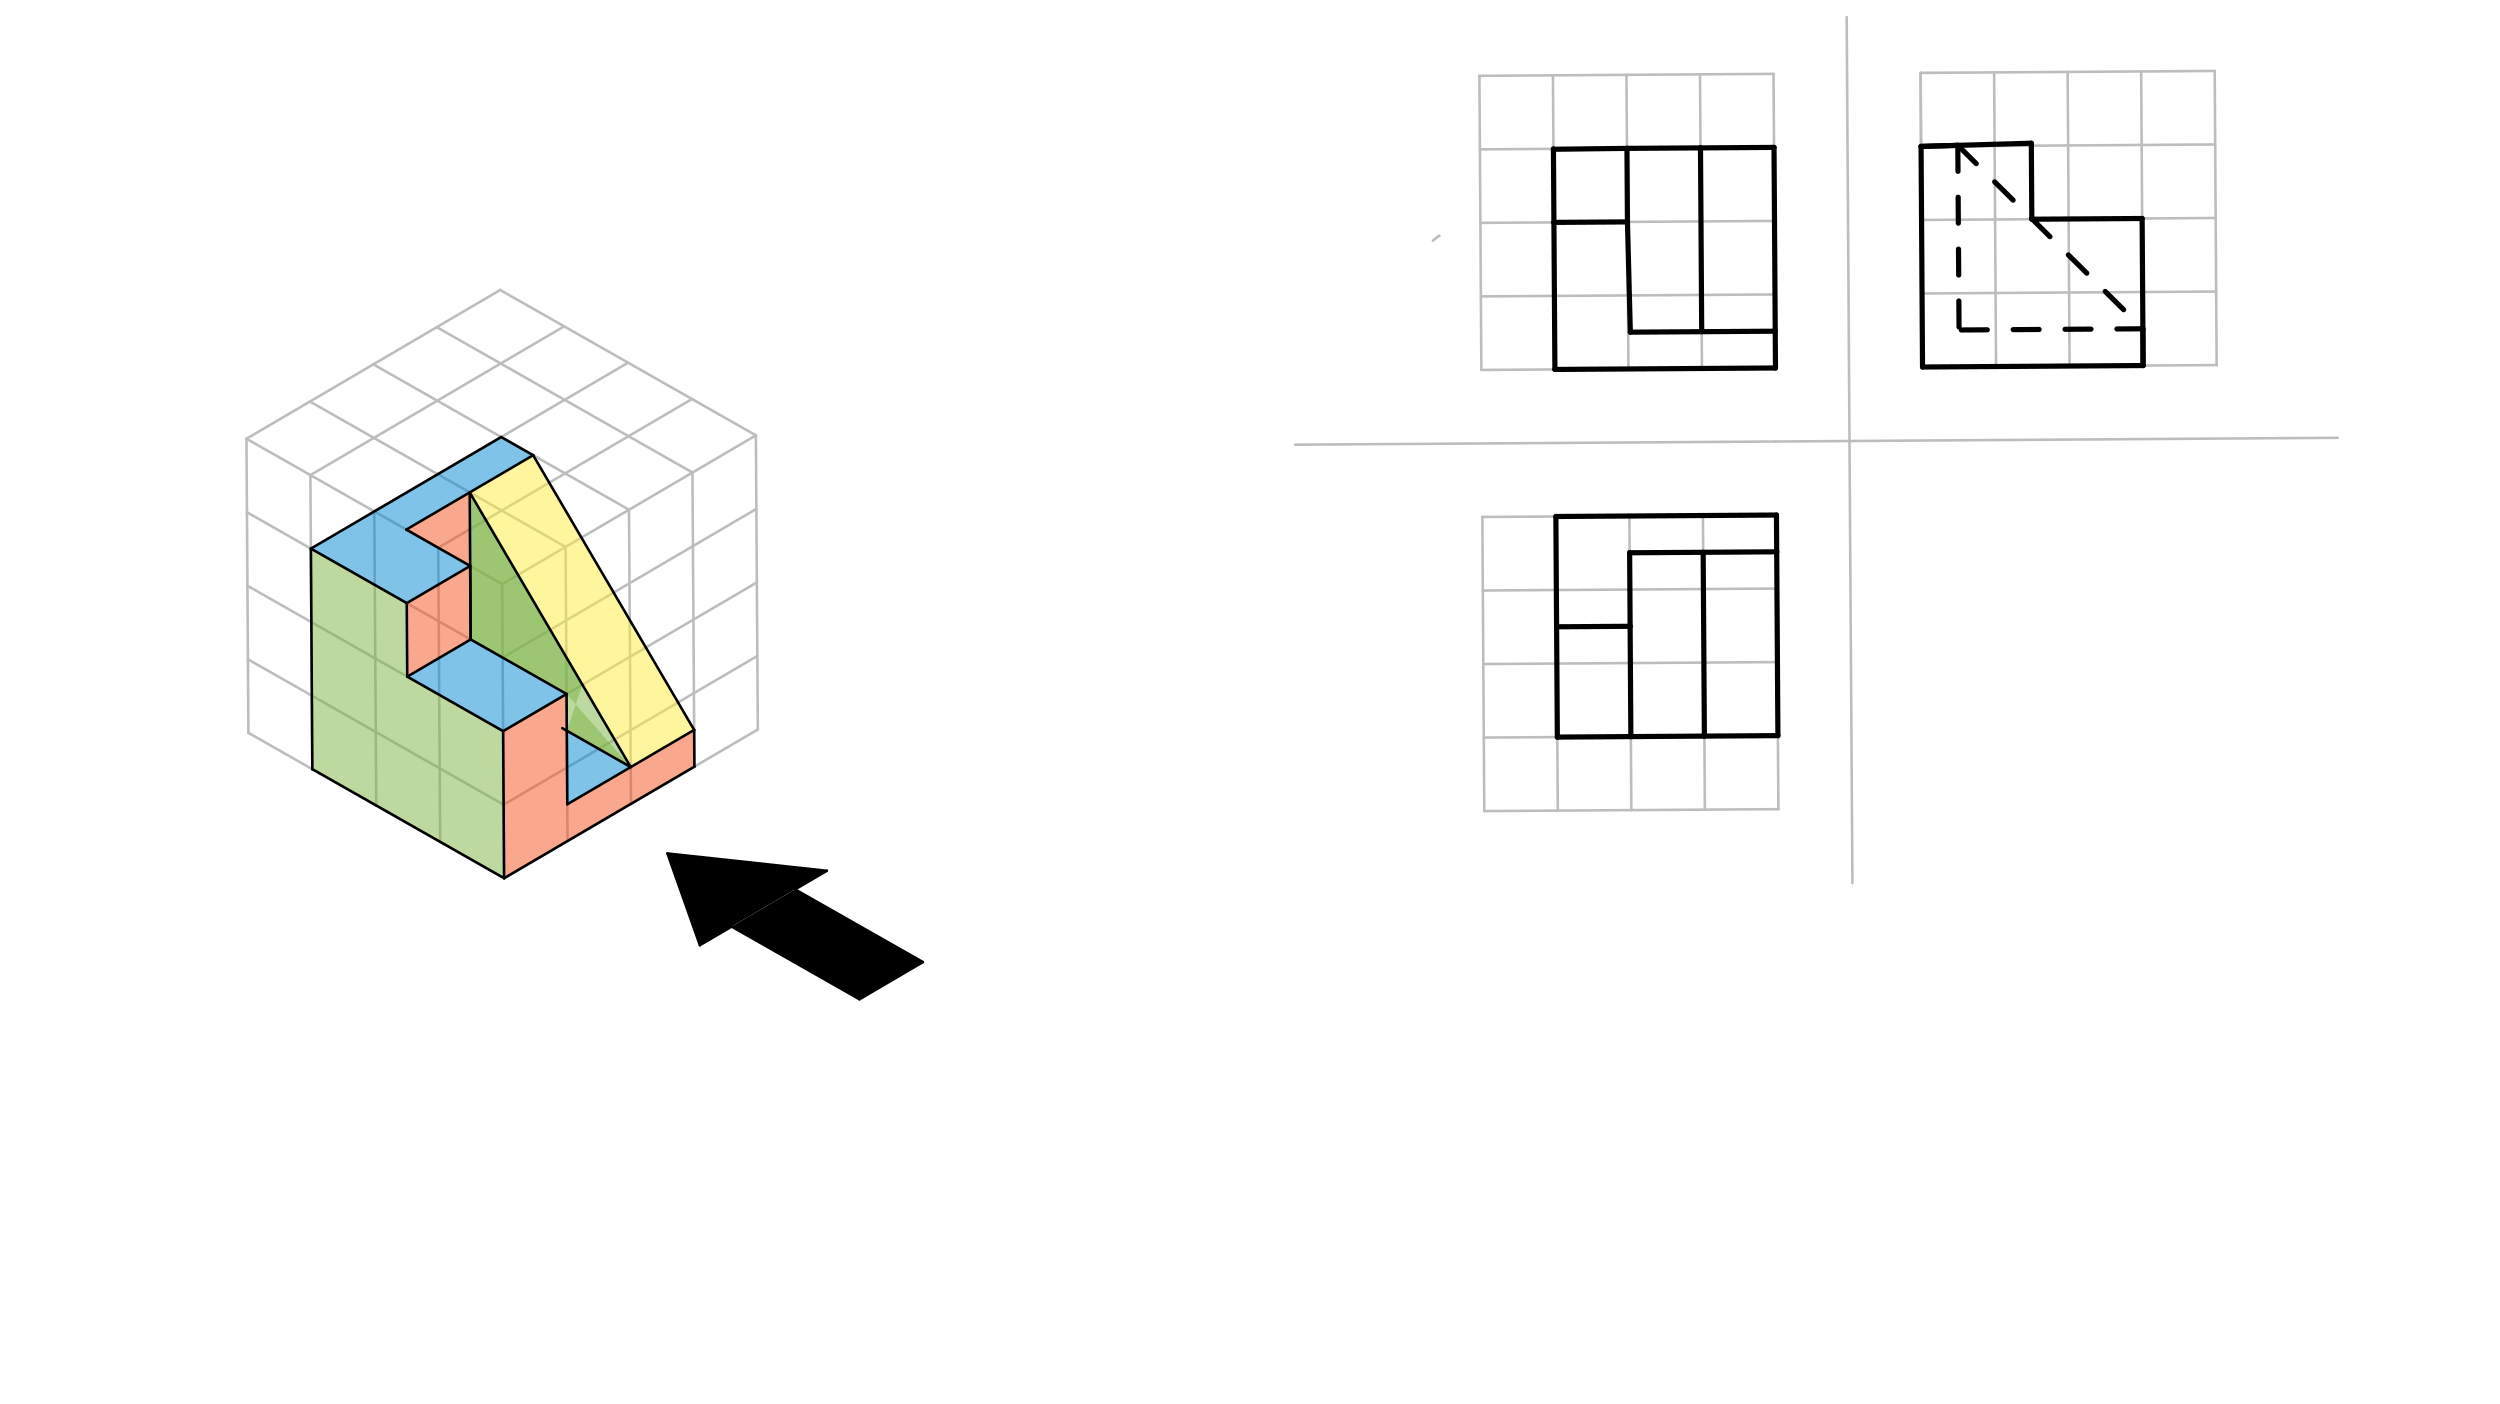 <svg xmlns="http://www.w3.org/2000/svg" class="svg--816" height="100%" preserveAspectRatio="xMidYMid meet" viewBox="0 0 963.78 541.417" width="100%"><defs><marker id="marker-arrow" markerHeight="16" markerUnits="userSpaceOnUse" markerWidth="24" orient="auto-start-reverse" refX="24" refY="4" viewBox="0 0 24 8"><path d="M 0 0 L 24 4 L 0 8 z" stroke="inherit"></path></marker></defs><g class="aux-layer--949"><g class="element--733"><line stroke="#BDBDBD" stroke-dasharray="none" stroke-linecap="round" stroke-width="1" x1="570.333" x2="571.084" y1="29.229" y2="142.612"></line></g><g class="element--733"><line stroke="#BDBDBD" stroke-dasharray="none" stroke-linecap="round" stroke-width="1" x1="571.46" x2="572.211" y1="199.304" y2="312.688"></line></g><g class="element--733"><line stroke="#BDBDBD" stroke-dasharray="none" stroke-linecap="round" stroke-width="1" x1="570.333" x2="683.717" y1="29.229" y2="28.478"></line></g><g class="element--733"><line stroke="#BDBDBD" stroke-dasharray="none" stroke-linecap="round" stroke-width="1" x1="571.084" x2="684.468" y1="142.612" y2="141.862"></line></g><g class="element--733"><line stroke="#BDBDBD" stroke-dasharray="none" stroke-linecap="round" stroke-width="1" x1="571.46" x2="684.843" y1="199.304" y2="198.553"></line></g><g class="element--733"><line stroke="#BDBDBD" stroke-dasharray="none" stroke-linecap="round" stroke-width="1" x1="572.211" x2="685.594" y1="312.688" y2="311.937"></line></g><g class="element--733"><line stroke="#BDBDBD" stroke-dasharray="none" stroke-linecap="round" stroke-width="1" x1="684.843" x2="685.594" y1="198.553" y2="311.937"></line></g><g class="element--733"><line stroke="#BDBDBD" stroke-dasharray="none" stroke-linecap="round" stroke-width="1" x1="740.408" x2="853.792" y1="28.103" y2="27.352"></line></g><g class="element--733"><line stroke="#BDBDBD" stroke-dasharray="none" stroke-linecap="round" stroke-width="1" x1="740.408" x2="741.159" y1="28.103" y2="141.486"></line></g><g class="element--733"><line stroke="#BDBDBD" stroke-dasharray="none" stroke-linecap="round" stroke-width="1" x1="853.792" x2="854.543" y1="27.352" y2="140.735"></line></g><g class="element--733"><line stroke="#BDBDBD" stroke-dasharray="none" stroke-linecap="round" stroke-width="1" x1="741.159" x2="854.543" y1="141.486" y2="140.735"></line></g><g class="element--733"><line stroke="#BDBDBD" stroke-dasharray="none" stroke-linecap="round" stroke-width="1" x1="712.063" x2="714.13" y1="28.291" y2="340.438"></line></g><g class="element--733"><line stroke="#BDBDBD" stroke-dasharray="none" stroke-linecap="round" stroke-width="1" x1="712.063" x2="711.919" y1="28.291" y2="6.585"></line></g><g class="element--733"><line stroke="#BDBDBD" stroke-dasharray="none" stroke-linecap="round" stroke-width="1" x1="684.655" x2="499.26" y1="170.207" y2="171.435"></line></g><g class="element--733"><line stroke="#BDBDBD" stroke-dasharray="none" stroke-linecap="round" stroke-width="1" x1="684.655" x2="901.209" y1="170.207" y2="168.773"></line></g><g class="element--733"><line stroke="#BDBDBD" stroke-dasharray="none" stroke-linecap="round" stroke-width="1" x1="683.717" x2="684.468" y1="28.478" y2="141.862"></line></g><g class="element--733"><path d="M 554.905 90.862 A 28.346 28.346 0 0 0 552.406 92.781" fill="none" stroke="#BDBDBD" stroke-dasharray="none" stroke-linecap="round" stroke-width="1"></path></g><g class="element--733"><line stroke="#BDBDBD" stroke-dasharray="none" stroke-linecap="round" stroke-width="1" x1="570.521" x2="683.904" y1="57.575" y2="56.824"></line></g><g class="element--733"><line stroke="#BDBDBD" stroke-dasharray="none" stroke-linecap="round" stroke-width="1" x1="853.979" x2="740.596" y1="55.698" y2="56.449"></line></g><g class="element--733"><line stroke="#BDBDBD" stroke-dasharray="none" stroke-linecap="round" stroke-width="1" x1="854.167" x2="740.784" y1="84.044" y2="84.795"></line></g><g class="element--733"><line stroke="#BDBDBD" stroke-dasharray="none" stroke-linecap="round" stroke-width="1" x1="570.709" x2="684.092" y1="85.921" y2="85.17"></line></g><g class="element--733"><line stroke="#BDBDBD" stroke-dasharray="none" stroke-linecap="round" stroke-width="1" x1="570.896" x2="684.28" y1="114.267" y2="113.516"></line></g><g class="element--733"><line stroke="#BDBDBD" stroke-dasharray="none" stroke-linecap="round" stroke-width="1" x1="854.355" x2="740.972" y1="112.389" y2="113.14"></line></g><g class="element--733"><line stroke="#BDBDBD" stroke-dasharray="none" stroke-linecap="round" stroke-width="1" x1="598.679" x2="599.43" y1="29.041" y2="142.425"></line></g><g class="element--733"><line stroke="#BDBDBD" stroke-dasharray="none" stroke-linecap="round" stroke-width="1" x1="627.025" x2="627.776" y1="28.854" y2="142.237"></line></g><g class="element--733"><line stroke="#BDBDBD" stroke-dasharray="none" stroke-linecap="round" stroke-width="1" x1="655.371" x2="656.122" y1="28.666" y2="142.049"></line></g><g class="element--733"><line stroke="#BDBDBD" stroke-dasharray="none" stroke-linecap="round" stroke-width="1" x1="599.805" x2="600.556" y1="199.116" y2="312.5"></line></g><g class="element--733"><line stroke="#BDBDBD" stroke-dasharray="none" stroke-linecap="round" stroke-width="1" x1="628.151" x2="628.902" y1="198.929" y2="312.312"></line></g><g class="element--733"><line stroke="#BDBDBD" stroke-dasharray="none" stroke-linecap="round" stroke-width="1" x1="656.497" x2="657.248" y1="198.741" y2="312.124"></line></g><g class="element--733"><line stroke="#BDBDBD" stroke-dasharray="none" stroke-linecap="round" stroke-width="1" x1="797.1" x2="797.851" y1="27.727" y2="141.111"></line></g><g class="element--733"><line stroke="#BDBDBD" stroke-dasharray="none" stroke-linecap="round" stroke-width="1" x1="571.835" x2="685.218" y1="255.996" y2="255.245"></line></g><g class="element--733"><line stroke="#BDBDBD" stroke-dasharray="none" stroke-linecap="round" stroke-width="1" x1="571.647" x2="685.031" y1="227.65" y2="226.899"></line></g><g class="element--733"><line stroke="#BDBDBD" stroke-dasharray="none" stroke-linecap="round" stroke-width="1" x1="572.023" x2="685.406" y1="284.342" y2="283.591"></line></g><g class="element--733"><line stroke="#BDBDBD" stroke-dasharray="none" stroke-linecap="round" stroke-width="1" x1="740.676" x2="740.408" y1="68.554" y2="28.103"></line></g><g class="element--733"><line stroke="#BDBDBD" stroke-dasharray="none" stroke-linecap="round" stroke-width="1" x1="768.754" x2="769.505" y1="27.915" y2="141.298"></line></g><g class="element--733"><line stroke="#BDBDBD" stroke-dasharray="none" stroke-linecap="round" stroke-width="1" x1="825.446" x2="826.197" y1="27.54" y2="140.923"></line></g><g class="element--733"><line stroke="#BDBDBD" stroke-dasharray="none" stroke-linecap="round" stroke-width="1" x1="194.333" x2="194.146" y1="338.562" y2="310.217"></line></g><g class="element--733"><line stroke="#BDBDBD" stroke-dasharray="none" stroke-linecap="round" stroke-width="1" x1="194.146" x2="193.958" y1="310.217" y2="281.871"></line></g><g class="element--733"><line stroke="#BDBDBD" stroke-dasharray="none" stroke-linecap="round" stroke-width="1" x1="193.958" x2="193.77" y1="281.871" y2="253.525"></line></g><g class="element--733"><line stroke="#BDBDBD" stroke-dasharray="none" stroke-linecap="round" stroke-width="1" x1="193.77" x2="193.582" y1="253.525" y2="225.179"></line></g><g class="element--733"><line stroke="#BDBDBD" stroke-dasharray="none" stroke-linecap="round" stroke-width="1" x1="194.333" x2="218.788" y1="338.562" y2="324.227"></line></g><g class="element--733"><line stroke="#BDBDBD" stroke-dasharray="none" stroke-linecap="round" stroke-width="1" x1="194.333" x2="169.691" y1="338.562" y2="324.552"></line></g><g class="element--733"><line stroke="#BDBDBD" stroke-dasharray="none" stroke-linecap="round" stroke-width="1" x1="169.691" x2="145.049" y1="324.552" y2="310.542"></line></g><g class="element--733"><line stroke="#BDBDBD" stroke-dasharray="none" stroke-linecap="round" stroke-width="1" x1="145.049" x2="120.407" y1="310.542" y2="296.531"></line></g><g class="element--733"><line stroke="#BDBDBD" stroke-dasharray="none" stroke-linecap="round" stroke-width="1" x1="120.407" x2="95.765" y1="296.531" y2="282.521"></line></g><g class="element--733"><line stroke="#BDBDBD" stroke-dasharray="none" stroke-linecap="round" stroke-width="1" x1="95.765" x2="95.577" y1="282.521" y2="254.175"></line></g><g class="element--733"><line stroke="#BDBDBD" stroke-dasharray="none" stroke-linecap="round" stroke-width="1" x1="95.577" x2="95.39" y1="254.175" y2="225.829"></line></g><g class="element--733"><line stroke="#BDBDBD" stroke-dasharray="none" stroke-linecap="round" stroke-width="1" x1="95.39" x2="95.202" y1="225.829" y2="197.484"></line></g><g class="element--733"><line stroke="#BDBDBD" stroke-dasharray="none" stroke-linecap="round" stroke-width="1" x1="95.202" x2="95.014" y1="197.484" y2="169.138"></line></g><g class="element--733"><line stroke="#BDBDBD" stroke-dasharray="none" stroke-linecap="round" stroke-width="1" x1="193.582" x2="168.94" y1="225.179" y2="211.169"></line></g><g class="element--733"><line stroke="#BDBDBD" stroke-dasharray="none" stroke-linecap="round" stroke-width="1" x1="168.94" x2="144.298" y1="211.169" y2="197.158"></line></g><g class="element--733"><line stroke="#BDBDBD" stroke-dasharray="none" stroke-linecap="round" stroke-width="1" x1="144.298" x2="119.656" y1="197.158" y2="183.148"></line></g><g class="element--733"><line stroke="#BDBDBD" stroke-dasharray="none" stroke-linecap="round" stroke-width="1" x1="119.656" x2="95.014" y1="183.148" y2="169.138"></line></g><g class="element--733"><line stroke="#BDBDBD" stroke-dasharray="none" stroke-linecap="round" stroke-width="1" x1="119.656" x2="119.844" y1="183.148" y2="211.494"></line></g><g class="element--733"><line stroke="#BDBDBD" stroke-dasharray="none" stroke-linecap="round" stroke-width="1" x1="119.844" x2="120.032" y1="211.494" y2="239.84"></line></g><g class="element--733"><line stroke="#BDBDBD" stroke-dasharray="none" stroke-linecap="round" stroke-width="1" x1="120.032" x2="120.219" y1="239.84" y2="268.186"></line></g><g class="element--733"><line stroke="#BDBDBD" stroke-dasharray="none" stroke-linecap="round" stroke-width="1" x1="120.219" x2="120.407" y1="268.186" y2="296.531"></line></g><g class="element--733"><line stroke="#BDBDBD" stroke-dasharray="none" stroke-linecap="round" stroke-width="1" x1="144.298" x2="144.486" y1="197.158" y2="225.504"></line></g><g class="element--733"><line stroke="#BDBDBD" stroke-dasharray="none" stroke-linecap="round" stroke-width="1" x1="144.486" x2="144.674" y1="225.504" y2="253.85"></line></g><g class="element--733"><line stroke="#BDBDBD" stroke-dasharray="none" stroke-linecap="round" stroke-width="1" x1="144.674" x2="144.861" y1="253.85" y2="282.196"></line></g><g class="element--733"><line stroke="#BDBDBD" stroke-dasharray="none" stroke-linecap="round" stroke-width="1" x1="144.861" x2="145.049" y1="282.196" y2="310.542"></line></g><g class="element--733"><line stroke="#BDBDBD" stroke-dasharray="none" stroke-linecap="round" stroke-width="1" x1="168.94" x2="169.128" y1="211.169" y2="239.515"></line></g><g class="element--733"><line stroke="#BDBDBD" stroke-dasharray="none" stroke-linecap="round" stroke-width="1" x1="169.128" x2="169.316" y1="239.515" y2="267.86"></line></g><g class="element--733"><line stroke="#BDBDBD" stroke-dasharray="none" stroke-linecap="round" stroke-width="1" x1="169.316" x2="169.504" y1="267.86" y2="296.206"></line></g><g class="element--733"><line stroke="#BDBDBD" stroke-dasharray="none" stroke-linecap="round" stroke-width="1" x1="169.504" x2="169.691" y1="296.206" y2="324.552"></line></g><g class="element--733"><line stroke="#BDBDBD" stroke-dasharray="none" stroke-linecap="round" stroke-width="1" x1="193.582" x2="218.037" y1="225.179" y2="210.844"></line></g><g class="element--733"><line stroke="#BDBDBD" stroke-dasharray="none" stroke-linecap="round" stroke-width="1" x1="95.014" x2="119.469" y1="169.138" y2="154.802"></line></g><g class="element--733"><line stroke="#BDBDBD" stroke-dasharray="none" stroke-linecap="round" stroke-width="1" x1="218.037" x2="242.491" y1="210.844" y2="196.508"></line></g><g class="element--733"><line stroke="#BDBDBD" stroke-dasharray="none" stroke-linecap="round" stroke-width="1" x1="242.491" x2="266.946" y1="196.508" y2="182.173"></line></g><g class="element--733"><line stroke="#BDBDBD" stroke-dasharray="none" stroke-linecap="round" stroke-width="1" x1="266.946" x2="291.4" y1="182.173" y2="167.837"></line></g><g class="element--733"><line stroke="#BDBDBD" stroke-dasharray="none" stroke-linecap="round" stroke-width="1" x1="218.788" x2="243.242" y1="324.227" y2="309.892"></line></g><g class="element--733"><line stroke="#BDBDBD" stroke-dasharray="none" stroke-linecap="round" stroke-width="1" x1="243.242" x2="267.696" y1="309.892" y2="295.556"></line></g><g class="element--733"><line stroke="#BDBDBD" stroke-dasharray="none" stroke-linecap="round" stroke-width="1" x1="267.696" x2="292.151" y1="295.556" y2="281.221"></line></g><g class="element--733"><line stroke="#BDBDBD" stroke-dasharray="none" stroke-linecap="round" stroke-width="1" x1="291.4" x2="291.588" y1="167.837" y2="196.183"></line></g><g class="element--733"><line stroke="#BDBDBD" stroke-dasharray="none" stroke-linecap="round" stroke-width="1" x1="291.588" x2="291.775" y1="196.183" y2="224.529"></line></g><g class="element--733"><line stroke="#BDBDBD" stroke-dasharray="none" stroke-linecap="round" stroke-width="1" x1="291.775" x2="291.963" y1="224.529" y2="252.875"></line></g><g class="element--733"><line stroke="#BDBDBD" stroke-dasharray="none" stroke-linecap="round" stroke-width="1" x1="291.963" x2="292.151" y1="252.875" y2="281.221"></line></g><g class="element--733"><line stroke="#BDBDBD" stroke-dasharray="none" stroke-linecap="round" stroke-width="1" x1="119.469" x2="143.923" y1="154.802" y2="140.467"></line></g><g class="element--733"><line stroke="#BDBDBD" stroke-dasharray="none" stroke-linecap="round" stroke-width="1" x1="143.923" x2="168.377" y1="140.467" y2="126.131"></line></g><g class="element--733"><line stroke="#BDBDBD" stroke-dasharray="none" stroke-linecap="round" stroke-width="1" x1="168.377" x2="192.832" y1="126.131" y2="111.796"></line></g><g class="element--733"><line stroke="#BDBDBD" stroke-dasharray="none" stroke-linecap="round" stroke-width="1" x1="291.4" x2="266.758" y1="167.837" y2="153.827"></line></g><g class="element--733"><line stroke="#BDBDBD" stroke-dasharray="none" stroke-linecap="round" stroke-width="1" x1="266.758" x2="242.116" y1="153.827" y2="139.817"></line></g><g class="element--733"><line stroke="#BDBDBD" stroke-dasharray="none" stroke-linecap="round" stroke-width="1" x1="242.116" x2="217.474" y1="139.817" y2="125.806"></line></g><g class="element--733"><line stroke="#BDBDBD" stroke-dasharray="none" stroke-linecap="round" stroke-width="1" x1="217.474" x2="192.832" y1="125.806" y2="111.796"></line></g><g class="element--733"><line stroke="#BDBDBD" stroke-dasharray="none" stroke-linecap="round" stroke-width="1" x1="218.037" x2="218.225" y1="210.844" y2="239.19"></line></g><g class="element--733"><line stroke="#BDBDBD" stroke-dasharray="none" stroke-linecap="round" stroke-width="1" x1="218.225" x2="218.412" y1="239.19" y2="267.535"></line></g><g class="element--733"><line stroke="#BDBDBD" stroke-dasharray="none" stroke-linecap="round" stroke-width="1" x1="218.412" x2="218.6" y1="267.535" y2="295.881"></line></g><g class="element--733"><line stroke="#BDBDBD" stroke-dasharray="none" stroke-linecap="round" stroke-width="1" x1="218.6" x2="218.788" y1="295.881" y2="324.227"></line></g><g class="element--733"><line stroke="#BDBDBD" stroke-dasharray="none" stroke-linecap="round" stroke-width="1" x1="243.242" x2="243.054" y1="309.892" y2="281.546"></line></g><g class="element--733"><line stroke="#BDBDBD" stroke-dasharray="none" stroke-linecap="round" stroke-width="1" x1="243.054" x2="242.867" y1="281.546" y2="253.2"></line></g><g class="element--733"><line stroke="#BDBDBD" stroke-dasharray="none" stroke-linecap="round" stroke-width="1" x1="242.867" x2="242.679" y1="253.2" y2="224.854"></line></g><g class="element--733"><line stroke="#BDBDBD" stroke-dasharray="none" stroke-linecap="round" stroke-width="1" x1="242.679" x2="242.491" y1="224.854" y2="196.508"></line></g><g class="element--733"><line stroke="#BDBDBD" stroke-dasharray="none" stroke-linecap="round" stroke-width="1" x1="267.696" x2="267.509" y1="295.556" y2="267.21"></line></g><g class="element--733"><line stroke="#BDBDBD" stroke-dasharray="none" stroke-linecap="round" stroke-width="1" x1="267.509" x2="267.321" y1="267.21" y2="238.864"></line></g><g class="element--733"><line stroke="#BDBDBD" stroke-dasharray="none" stroke-linecap="round" stroke-width="1" x1="267.321" x2="267.133" y1="238.864" y2="210.519"></line></g><g class="element--733"><line stroke="#BDBDBD" stroke-dasharray="none" stroke-linecap="round" stroke-width="1" x1="267.133" x2="266.946" y1="210.519" y2="182.173"></line></g><g class="element--733"><line stroke="#BDBDBD" stroke-dasharray="none" stroke-linecap="round" stroke-width="1" x1="95.202" x2="119.844" y1="197.484" y2="211.494"></line></g><g class="element--733"><line stroke="#BDBDBD" stroke-dasharray="none" stroke-linecap="round" stroke-width="1" x1="119.844" x2="144.486" y1="211.494" y2="225.504"></line></g><g class="element--733"><line stroke="#BDBDBD" stroke-dasharray="none" stroke-linecap="round" stroke-width="1" x1="144.486" x2="169.128" y1="225.504" y2="239.515"></line></g><g class="element--733"><line stroke="#BDBDBD" stroke-dasharray="none" stroke-linecap="round" stroke-width="1" x1="169.128" x2="193.77" y1="239.515" y2="253.525"></line></g><g class="element--733"><line stroke="#BDBDBD" stroke-dasharray="none" stroke-linecap="round" stroke-width="1" x1="95.39" x2="120.032" y1="225.829" y2="239.84"></line></g><g class="element--733"><line stroke="#BDBDBD" stroke-dasharray="none" stroke-linecap="round" stroke-width="1" x1="120.032" x2="144.674" y1="239.84" y2="253.85"></line></g><g class="element--733"><line stroke="#BDBDBD" stroke-dasharray="none" stroke-linecap="round" stroke-width="1" x1="144.674" x2="169.316" y1="253.85" y2="267.86"></line></g><g class="element--733"><line stroke="#BDBDBD" stroke-dasharray="none" stroke-linecap="round" stroke-width="1" x1="169.316" x2="193.958" y1="267.86" y2="281.871"></line></g><g class="element--733"><line stroke="#BDBDBD" stroke-dasharray="none" stroke-linecap="round" stroke-width="1" x1="95.577" x2="120.219" y1="254.175" y2="268.186"></line></g><g class="element--733"><line stroke="#BDBDBD" stroke-dasharray="none" stroke-linecap="round" stroke-width="1" x1="120.219" x2="144.861" y1="268.186" y2="282.196"></line></g><g class="element--733"><line stroke="#BDBDBD" stroke-dasharray="none" stroke-linecap="round" stroke-width="1" x1="144.861" x2="169.504" y1="282.196" y2="296.206"></line></g><g class="element--733"><line stroke="#BDBDBD" stroke-dasharray="none" stroke-linecap="round" stroke-width="1" x1="169.504" x2="194.146" y1="296.206" y2="310.217"></line></g><g class="element--733"><line stroke="#BDBDBD" stroke-dasharray="none" stroke-linecap="round" stroke-width="1" x1="193.77" x2="218.225" y1="253.525" y2="239.19"></line></g><g class="element--733"><line stroke="#BDBDBD" stroke-dasharray="none" stroke-linecap="round" stroke-width="1" x1="193.958" x2="218.412" y1="281.871" y2="267.535"></line></g><g class="element--733"><line stroke="#BDBDBD" stroke-dasharray="none" stroke-linecap="round" stroke-width="1" x1="194.146" x2="218.6" y1="310.217" y2="295.881"></line></g><g class="element--733"><line stroke="#BDBDBD" stroke-dasharray="none" stroke-linecap="round" stroke-width="1" x1="218.225" x2="242.679" y1="239.19" y2="224.854"></line></g><g class="element--733"><line stroke="#BDBDBD" stroke-dasharray="none" stroke-linecap="round" stroke-width="1" x1="218.412" x2="242.867" y1="267.535" y2="253.2"></line></g><g class="element--733"><line stroke="#BDBDBD" stroke-dasharray="none" stroke-linecap="round" stroke-width="1" x1="218.6" x2="243.054" y1="295.881" y2="281.546"></line></g><g class="element--733"><line stroke="#BDBDBD" stroke-dasharray="none" stroke-linecap="round" stroke-width="1" x1="242.679" x2="267.133" y1="224.854" y2="210.519"></line></g><g class="element--733"><line stroke="#BDBDBD" stroke-dasharray="none" stroke-linecap="round" stroke-width="1" x1="242.867" x2="267.321" y1="253.2" y2="238.864"></line></g><g class="element--733"><line stroke="#BDBDBD" stroke-dasharray="none" stroke-linecap="round" stroke-width="1" x1="243.054" x2="267.509" y1="281.546" y2="267.21"></line></g><g class="element--733"><line stroke="#BDBDBD" stroke-dasharray="none" stroke-linecap="round" stroke-width="1" x1="267.133" x2="291.588" y1="210.519" y2="196.183"></line></g><g class="element--733"><line stroke="#BDBDBD" stroke-dasharray="none" stroke-linecap="round" stroke-width="1" x1="267.321" x2="291.775" y1="238.864" y2="224.529"></line></g><g class="element--733"><line stroke="#BDBDBD" stroke-dasharray="none" stroke-linecap="round" stroke-width="1" x1="267.509" x2="291.963" y1="267.21" y2="252.875"></line></g><g class="element--733"><line stroke="#BDBDBD" stroke-dasharray="none" stroke-linecap="round" stroke-width="1" x1="218.037" x2="193.395" y1="210.844" y2="196.833"></line></g><g class="element--733"><line stroke="#BDBDBD" stroke-dasharray="none" stroke-linecap="round" stroke-width="1" x1="193.395" x2="168.753" y1="196.833" y2="182.823"></line></g><g class="element--733"><line stroke="#BDBDBD" stroke-dasharray="none" stroke-linecap="round" stroke-width="1" x1="168.753" x2="144.111" y1="182.823" y2="168.813"></line></g><g class="element--733"><line stroke="#BDBDBD" stroke-dasharray="none" stroke-linecap="round" stroke-width="1" x1="144.111" x2="119.469" y1="168.813" y2="154.802"></line></g><g class="element--733"><line stroke="#BDBDBD" stroke-dasharray="none" stroke-linecap="round" stroke-width="1" x1="242.491" x2="217.849" y1="196.508" y2="182.498"></line></g><g class="element--733"><line stroke="#BDBDBD" stroke-dasharray="none" stroke-linecap="round" stroke-width="1" x1="217.849" x2="193.207" y1="182.498" y2="168.487"></line></g><g class="element--733"><line stroke="#BDBDBD" stroke-dasharray="none" stroke-linecap="round" stroke-width="1" x1="193.207" x2="168.565" y1="168.487" y2="154.477"></line></g><g class="element--733"><line stroke="#BDBDBD" stroke-dasharray="none" stroke-linecap="round" stroke-width="1" x1="168.565" x2="143.923" y1="154.477" y2="140.467"></line></g><g class="element--733"><line stroke="#BDBDBD" stroke-dasharray="none" stroke-linecap="round" stroke-width="1" x1="266.946" x2="242.303" y1="182.173" y2="168.162"></line></g><g class="element--733"><line stroke="#BDBDBD" stroke-dasharray="none" stroke-linecap="round" stroke-width="1" x1="242.303" x2="217.661" y1="168.162" y2="154.152"></line></g><g class="element--733"><line stroke="#BDBDBD" stroke-dasharray="none" stroke-linecap="round" stroke-width="1" x1="217.661" x2="193.019" y1="154.152" y2="140.142"></line></g><g class="element--733"><line stroke="#BDBDBD" stroke-dasharray="none" stroke-linecap="round" stroke-width="1" x1="193.019" x2="168.377" y1="140.142" y2="126.131"></line></g><g class="element--733"><line stroke="#BDBDBD" stroke-dasharray="none" stroke-linecap="round" stroke-width="1" x1="168.94" x2="193.395" y1="211.169" y2="196.833"></line></g><g class="element--733"><line stroke="#BDBDBD" stroke-dasharray="none" stroke-linecap="round" stroke-width="1" x1="193.395" x2="217.849" y1="196.833" y2="182.498"></line></g><g class="element--733"><line stroke="#BDBDBD" stroke-dasharray="none" stroke-linecap="round" stroke-width="1" x1="217.849" x2="242.303" y1="182.498" y2="168.162"></line></g><g class="element--733"><line stroke="#BDBDBD" stroke-dasharray="none" stroke-linecap="round" stroke-width="1" x1="242.303" x2="266.758" y1="168.162" y2="153.827"></line></g><g class="element--733"><line stroke="#BDBDBD" stroke-dasharray="none" stroke-linecap="round" stroke-width="1" x1="144.298" x2="168.753" y1="197.158" y2="182.823"></line></g><g class="element--733"><line stroke="#BDBDBD" stroke-dasharray="none" stroke-linecap="round" stroke-width="1" x1="168.753" x2="193.207" y1="182.823" y2="168.487"></line></g><g class="element--733"><line stroke="#BDBDBD" stroke-dasharray="none" stroke-linecap="round" stroke-width="1" x1="193.207" x2="217.661" y1="168.487" y2="154.152"></line></g><g class="element--733"><line stroke="#BDBDBD" stroke-dasharray="none" stroke-linecap="round" stroke-width="1" x1="217.661" x2="242.116" y1="154.152" y2="139.817"></line></g><g class="element--733"><line stroke="#BDBDBD" stroke-dasharray="none" stroke-linecap="round" stroke-width="1" x1="119.656" x2="144.111" y1="183.148" y2="168.813"></line></g><g class="element--733"><line stroke="#BDBDBD" stroke-dasharray="none" stroke-linecap="round" stroke-width="1" x1="144.111" x2="168.565" y1="168.813" y2="154.477"></line></g><g class="element--733"><line stroke="#BDBDBD" stroke-dasharray="none" stroke-linecap="round" stroke-width="1" x1="168.565" x2="193.019" y1="154.477" y2="140.142"></line></g><g class="element--733"><line stroke="#BDBDBD" stroke-dasharray="none" stroke-linecap="round" stroke-width="1" x1="193.019" x2="217.474" y1="140.142" y2="125.806"></line></g></g><g class="main-layer--75a"><g class="element--733"><g fill="#000000" opacity="1"><path d="M 257.313 329.025 L 318.731 335.705 L 269.822 364.376 L 257.313 329.025 Z" stroke="none"></path></g></g><g class="element--733"><g fill="#000000" opacity="1"><path d="M 282.049 357.208 L 331.333 385.229 L 355.788 370.894 L 306.504 342.873 L 282.049 357.208 Z" stroke="none"></path></g></g><g class="element--733"><g fill="#F4511E" opacity="0.5"><path d="M 193.958 281.871 L 194.333 338.562 L 267.696 295.556 L 267.603 281.383 L 218.694 310.054 L 218.412 267.535 L 193.958 281.871 Z" stroke="none"></path></g></g><g class="element--733"><g fill="#F4511E" opacity="0.5"><path d="M 156.807 232.509 L 181.261 218.174 L 181.449 246.52 L 156.995 260.855 L 156.807 232.509 Z" stroke="none"></path></g></g><g class="element--733"><g fill="#F4511E" opacity="0.5"><path d="M 156.619 204.164 L 181.074 189.828 L 181.261 218.174 L 156.619 204.164 Z" stroke="none"></path></g></g><g class="element--733"><g fill="#7CB342" opacity="0.5"><path d="M 119.844 211.494 L 120.407 296.531 L 194.333 338.562 L 193.958 281.871 L 156.995 260.855 L 156.807 232.509 L 119.844 211.494 Z" stroke="none"></path></g></g><g class="element--733"><g fill="#7CB342" opacity="0.5"><path d="M 181.074 189.828 L 181.449 246.52 L 218.412 267.535 L 243.148 295.719 L 218.506 281.708 L 224.526 263.951 L 243.148 295.719 L 181.074 189.828 Z" stroke="none"></path></g></g><g class="element--733"><g fill="#7CB342" opacity="0.5"><path d="M 218.412 267.535 L 218.506 281.708 L 243.148 295.719 L 181.074 189.828 L 181.449 246.52 L 218.412 267.535 Z" stroke="none"></path></g></g><g class="element--733"><g fill="#0288D1" opacity="0.5"><path d="M 119.844 211.494 L 193.207 168.487 L 205.528 175.493 L 156.619 204.164 L 181.261 218.174 L 156.807 232.509 L 119.844 211.494 Z" stroke="none"></path></g></g><g class="element--733"><g fill="#0288D1" opacity="0.5"><path d="M 156.995 260.855 L 181.449 246.52 L 218.412 267.535 L 193.958 281.871 L 156.995 260.855 Z" stroke="none"></path></g></g><g class="element--733"><g fill="#0288D1" opacity="0.5"><path d="M 218.506 281.708 L 243.148 295.719 L 218.694 310.054 L 218.694 310.054 L 218.506 281.708 Z" stroke="none"></path></g></g><g class="element--733"><g fill="#FFEB3B" opacity="0.5"><path d="M 181.074 189.828 L 205.528 175.493 L 267.603 281.383 L 243.148 295.719 L 181.074 189.828 Z" stroke="none"></path></g></g><g class="element--733"><line stroke="#000000" stroke-dasharray="none" stroke-linecap="round" stroke-width="1" x1="331.333" x2="282.049" y1="385.229" y2="357.208"></line></g><g class="element--733"><line stroke="#000000" stroke-dasharray="none" stroke-linecap="round" stroke-width="1" x1="331.333" x2="355.788" y1="385.229" y2="370.894"></line></g><g class="element--733"><line stroke="#000000" stroke-dasharray="none" stroke-linecap="round" stroke-width="1" x1="355.788" x2="306.504" y1="370.894" y2="342.873"></line></g><g class="element--733"><line stroke="#000000" stroke-dasharray="none" stroke-linecap="round" stroke-width="1" x1="282.049" x2="269.822" y1="357.208" y2="364.376"></line></g><g class="element--733"><line stroke="#000000" stroke-dasharray="none" stroke-linecap="round" stroke-width="1" x1="306.504" x2="318.731" y1="342.873" y2="335.705"></line></g><g class="element--733"><line stroke="#000000" stroke-dasharray="none" stroke-linecap="round" stroke-width="1" x1="269.822" x2="257.313" y1="364.376" y2="329.025"></line></g><g class="element--733"><line stroke="#000000" stroke-dasharray="none" stroke-linecap="round" stroke-width="1" x1="318.731" x2="257.313" y1="335.705" y2="329.025"></line></g><g class="element--733"><line stroke="#000000" stroke-dasharray="none" stroke-linecap="round" stroke-width="1" x1="194.333" x2="193.958" y1="338.562" y2="281.871"></line></g><g class="element--733"><line stroke="#000000" stroke-dasharray="none" stroke-linecap="round" stroke-width="1" x1="194.333" x2="120.407" y1="338.562" y2="296.531"></line></g><g class="element--733"><line stroke="#000000" stroke-dasharray="none" stroke-linecap="round" stroke-width="1" x1="194.333" x2="267.696" y1="338.562" y2="295.556"></line></g><g class="element--733"><line stroke="#000000" stroke-dasharray="none" stroke-linecap="round" stroke-width="1" x1="267.696" x2="267.603" y1="295.556" y2="281.383"></line></g><g class="element--733"><line stroke="#000000" stroke-dasharray="none" stroke-linecap="round" stroke-width="1" x1="267.603" x2="218.694" y1="281.383" y2="310.054"></line></g><g class="element--733"><line stroke="#000000" stroke-dasharray="none" stroke-linecap="round" stroke-width="1" x1="218.694" x2="218.412" y1="310.054" y2="267.535"></line></g><g class="element--733"><line stroke="#000000" stroke-dasharray="none" stroke-linecap="round" stroke-width="1" x1="120.407" x2="119.844" y1="296.531" y2="211.494"></line></g><g class="element--733"><line stroke="#000000" stroke-dasharray="none" stroke-linecap="round" stroke-width="1" x1="193.958" x2="156.995" y1="281.871" y2="260.855"></line></g><g class="element--733"><line stroke="#000000" stroke-dasharray="none" stroke-linecap="round" stroke-width="1" x1="156.995" x2="156.807" y1="260.855" y2="232.509"></line></g><g class="element--733"><line stroke="#000000" stroke-dasharray="none" stroke-linecap="round" stroke-width="1" x1="119.844" x2="156.807" y1="211.494" y2="232.509"></line></g><g class="element--733"><line stroke="#000000" stroke-dasharray="none" stroke-linecap="round" stroke-width="1" x1="156.807" x2="181.261" y1="232.509" y2="218.174"></line></g><g class="element--733"><line stroke="#000000" stroke-dasharray="none" stroke-linecap="round" stroke-width="1" x1="181.261" x2="156.619" y1="218.174" y2="204.164"></line></g><g class="element--733"><line stroke="#000000" stroke-dasharray="none" stroke-linecap="round" stroke-width="1" x1="119.844" x2="193.207" y1="211.494" y2="168.487"></line></g><g class="element--733"><line stroke="#000000" stroke-dasharray="none" stroke-linecap="round" stroke-width="1" x1="156.619" x2="205.528" y1="204.164" y2="175.493"></line></g><g class="element--733"><line stroke="#000000" stroke-dasharray="none" stroke-linecap="round" stroke-width="1" x1="193.207" x2="205.528" y1="168.487" y2="175.493"></line></g><g class="element--733"><line stroke="#000000" stroke-dasharray="none" stroke-linecap="round" stroke-width="1" x1="205.528" x2="267.603" y1="175.493" y2="281.383"></line></g><g class="element--733"><line stroke="#000000" stroke-dasharray="none" stroke-linecap="round" stroke-width="1" x1="243.148" x2="181.074" y1="295.719" y2="189.828"></line></g><g class="element--733"><line stroke="#000000" stroke-dasharray="none" stroke-linecap="round" stroke-width="1" x1="156.995" x2="181.449" y1="260.855" y2="246.52"></line></g><g class="element--733"><line stroke="#000000" stroke-dasharray="none" stroke-linecap="round" stroke-width="1" x1="181.261" x2="181.449" y1="218.174" y2="246.52"></line></g><g class="element--733"><line stroke="#000000" stroke-dasharray="none" stroke-linecap="round" stroke-width="1" x1="193.958" x2="218.412" y1="281.871" y2="267.535"></line></g><g class="element--733"><line stroke="#000000" stroke-dasharray="none" stroke-linecap="round" stroke-width="1" x1="181.449" x2="218.412" y1="246.52" y2="267.535"></line></g><g class="element--733"><line stroke="#000000" stroke-dasharray="none" stroke-linecap="round" stroke-width="1" x1="181.074" x2="181.449" y1="189.828" y2="246.52"></line></g><g class="element--733"><line stroke="#000000" stroke-dasharray="none" stroke-linecap="round" stroke-width="1" x1="243.148" x2="216.762" y1="295.719" y2="280.716"></line></g><g class="element--733"><line stroke="#000000" stroke-dasharray="none" stroke-linecap="round" stroke-width="2" x1="684.468" x2="599.43" y1="141.862" y2="142.425"></line></g><g class="element--733"><line stroke="#000000" stroke-dasharray="none" stroke-linecap="round" stroke-width="2" x1="599.43" x2="599.055" y1="142.425" y2="85.733"></line></g><g class="element--733"><line stroke="#000000" stroke-dasharray="none" stroke-linecap="round" stroke-width="2" x1="599.055" x2="627.4" y1="85.733" y2="85.545"></line></g><g class="element--733"><line stroke="#000000" stroke-dasharray="none" stroke-linecap="round" stroke-width="2" x1="627.4" x2="628.512" y1="85.545" y2="128.051"></line></g><g class="element--733"><line stroke="#000000" stroke-dasharray="none" stroke-linecap="round" stroke-width="2" x1="628.512" x2="684.374" y1="128.051" y2="127.681"></line></g><g class="element--733"><line stroke="#000000" stroke-dasharray="none" stroke-linecap="round" stroke-width="2" x1="684.374" x2="684.468" y1="127.681" y2="141.862"></line></g><g class="element--733"><line stroke="#000000" stroke-dasharray="none" stroke-linecap="round" stroke-width="2" x1="599.055" x2="598.867" y1="85.733" y2="57.387"></line></g><g class="element--733"><line stroke="#000000" stroke-dasharray="none" stroke-linecap="round" stroke-width="2" x1="598.868" x2="627.213" y1="57.543" y2="57.2"></line></g><g class="element--733"><line stroke="#000000" stroke-dasharray="none" stroke-linecap="round" stroke-width="2" x1="627.213" x2="627.4" y1="57.2" y2="85.545"></line></g><g class="element--733"><line stroke="#000000" stroke-dasharray="none" stroke-linecap="round" stroke-width="2" x1="684.374" x2="683.904" y1="127.681" y2="56.824"></line></g><g class="element--733"><line stroke="#000000" stroke-dasharray="none" stroke-linecap="round" stroke-width="2" x1="683.904" x2="655.559" y1="56.824" y2="57.012"></line></g><g class="element--733"><line stroke="#000000" stroke-dasharray="none" stroke-linecap="round" stroke-width="2" x1="655.559" x2="656.028" y1="57.012" y2="127.868"></line></g><g class="element--733"><line stroke="#000000" stroke-dasharray="none" stroke-linecap="round" stroke-width="2" x1="655.559" x2="627.213" y1="57.012" y2="57.2"></line></g><g class="element--733"><line stroke="#000000" stroke-dasharray="none" stroke-linecap="round" stroke-width="2" x1="741.159" x2="826.197" y1="141.486" y2="140.923"></line></g><g class="element--733"><line stroke="#000000" stroke-dasharray="none" stroke-linecap="round" stroke-width="2" x1="741.159" x2="740.596" y1="141.486" y2="56.449"></line></g><g class="element--733"><line stroke="#000000" stroke-dasharray="none" stroke-linecap="round" stroke-width="2" x1="740.596" x2="783.098" y1="56.449" y2="55.207"></line></g><g class="element--733"><line stroke="#000000" stroke-dasharray="none" stroke-linecap="round" stroke-width="2" x1="783.098" x2="783.292" y1="55.207" y2="84.513"></line></g><g class="element--733"><line stroke="#000000" stroke-dasharray="none" stroke-linecap="round" stroke-width="2" x1="783.292" x2="825.821" y1="84.513" y2="84.231"></line></g><g class="element--733"><line stroke="#000000" stroke-dasharray="none" stroke-linecap="round" stroke-width="2" x1="825.821" x2="826.197" y1="84.231" y2="140.923"></line></g><g class="element--733"><line stroke="#000000" stroke-dasharray="none" stroke-linecap="round" stroke-width="2" x1="740.596" x2="754.763" y1="56.449" y2="56.035"></line></g><g class="element--733"><line stroke="#000000" stroke-dasharray="none" stroke-linecap="round" stroke-width="2" x1="826.197" x2="826.103" y1="140.923" y2="126.75"></line></g><g class="element--733"><line stroke="#000000" stroke-dasharray="10" stroke-linecap="round" stroke-width="2" x1="754.763" x2="755.233" y1="56.035" y2="126.899"></line></g><g class="element--733"><line stroke="#000000" stroke-dasharray="10" stroke-linecap="round" stroke-width="2" x1="826.103" x2="755.238" y1="126.75" y2="127.219"></line></g><g class="element--733"><line stroke="#000000" stroke-dasharray="10" stroke-linecap="round" stroke-width="2" x1="754.763" x2="826.103" y1="56.035" y2="126.75"></line></g><g class="element--733"><line stroke="#000000" stroke-dasharray="none" stroke-linecap="round" stroke-width="2" x1="684.843" x2="599.805" y1="198.553" y2="199.116"></line></g><g class="element--733"><line stroke="#000000" stroke-dasharray="none" stroke-linecap="round" stroke-width="2" x1="599.805" x2="600.087" y1="199.116" y2="241.635"></line></g><g class="element--733"><line stroke="#000000" stroke-dasharray="none" stroke-linecap="round" stroke-width="2" x1="600.087" x2="628.433" y1="241.635" y2="241.447"></line></g><g class="element--733"><line stroke="#000000" stroke-dasharray="none" stroke-linecap="round" stroke-width="2" x1="628.433" x2="628.245" y1="241.447" y2="213.102"></line></g><g class="element--733"><line stroke="#000000" stroke-dasharray="none" stroke-linecap="round" stroke-width="2" x1="628.245" x2="684.937" y1="213.102" y2="212.726"></line></g><g class="element--733"><line stroke="#000000" stroke-dasharray="none" stroke-linecap="round" stroke-width="2" x1="684.937" x2="684.843" y1="212.726" y2="198.553"></line></g><g class="element--733"><line stroke="#000000" stroke-dasharray="none" stroke-linecap="round" stroke-width="2" x1="600.087" x2="600.369" y1="241.635" y2="284.154"></line></g><g class="element--733"><line stroke="#000000" stroke-dasharray="none" stroke-linecap="round" stroke-width="2" x1="600.369" x2="628.714" y1="284.154" y2="283.966"></line></g><g class="element--733"><line stroke="#000000" stroke-dasharray="none" stroke-linecap="round" stroke-width="2" x1="628.714" x2="628.433" y1="283.966" y2="241.447"></line></g><g class="element--733"><line stroke="#000000" stroke-dasharray="none" stroke-linecap="round" stroke-width="2" x1="656.591" x2="657.06" y1="212.914" y2="283.779"></line></g><g class="element--733"><line stroke="#000000" stroke-dasharray="none" stroke-linecap="round" stroke-width="2" x1="628.714" x2="657.06" y1="283.966" y2="283.779"></line></g><g class="element--733"><line stroke="#000000" stroke-dasharray="none" stroke-linecap="round" stroke-width="2" x1="684.937" x2="685.406" y1="212.726" y2="283.591"></line></g><g class="element--733"><line stroke="#000000" stroke-dasharray="none" stroke-linecap="round" stroke-width="2" x1="685.406" x2="657.06" y1="283.591" y2="283.779"></line></g></g><g class="snaps-layer--ac6"></g><g class="temp-layer--52d"></g></svg>